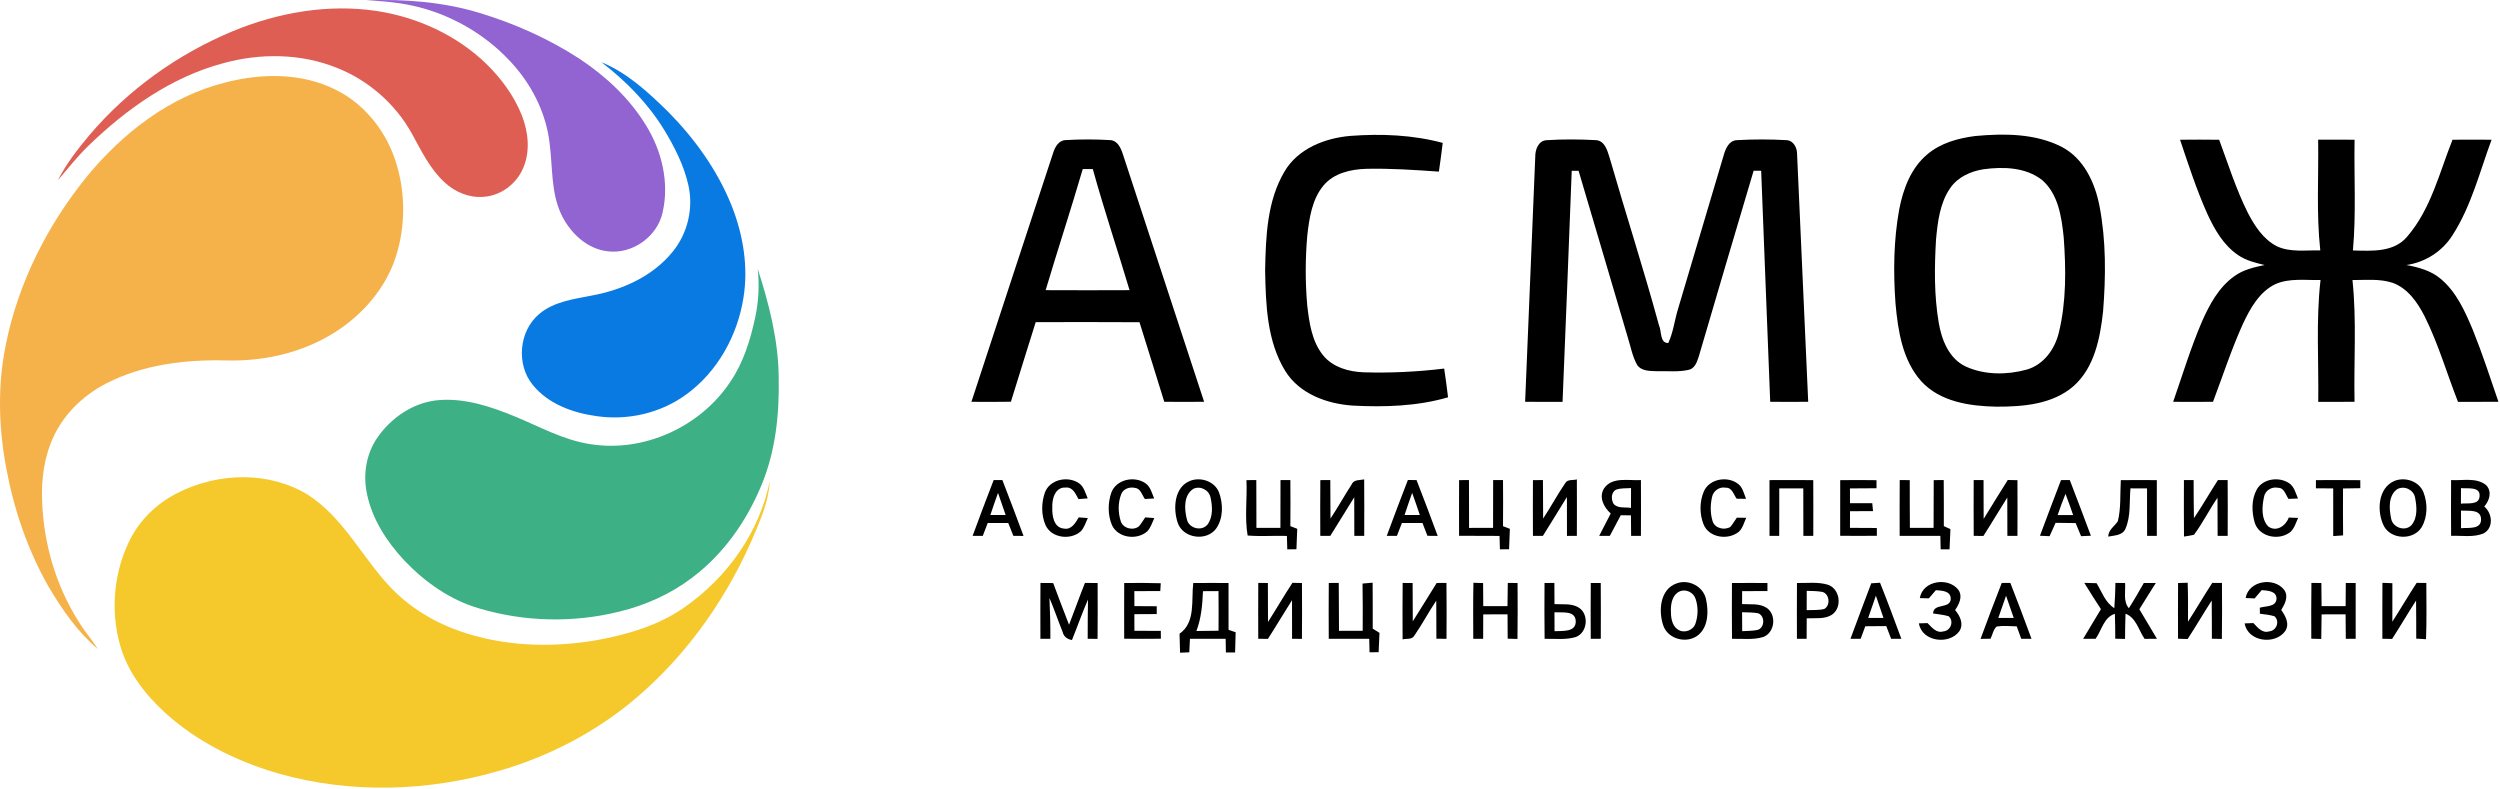 <?xml version="1.0" encoding="UTF-8"?> <svg xmlns="http://www.w3.org/2000/svg" width="1207" height="381" viewBox="0 0 1207 381" fill="none"><path d="M620.134 82.861C626.641 71.714 639.681 66.66 652.001 65.607C666.881 64.501 682.081 65.1 696.547 68.994C695.987 73.607 695.374 78.247 694.694 82.861C683.041 82.047 671.374 81.247 659.681 81.501C652.174 81.714 643.947 83.567 638.934 89.621C633.401 96.341 632.121 105.327 631.161 113.7C630.174 124.874 630.161 136.141 631.121 147.314C632.094 155.687 633.281 164.674 638.734 171.474C643.414 177.341 651.201 179.5 658.427 179.754C671.401 180.127 684.387 179.514 697.254 177.94C697.947 182.554 698.561 187.181 699.121 191.821C684.201 196.154 668.481 196.634 653.067 195.821C640.601 194.967 627.294 190.154 620.467 179.034C611.641 164.58 611.107 146.941 610.801 130.487C611.134 114.354 611.681 97.127 620.134 82.861Z" fill="black"></path><path d="M953.6 65.674C967.586 64.38 982.6 64.38 995.4 70.914C1006.07 76.474 1011.48 88.234 1013.65 99.541C1016.85 116.274 1016.71 133.501 1015.36 150.421C1013.93 163.247 1011.24 177.394 1001.13 186.407C990.986 195.261 976.666 196.381 963.786 196.341C950.986 196.087 936.666 194.007 927.573 184.061C918.453 173.847 916.346 159.634 915.146 146.501C914.053 131.367 914.226 116.021 916.946 101.061C918.853 91.234 922.586 81.127 930.48 74.541C936.906 69.034 945.36 66.74 953.6 65.674ZM957.666 81.714C951.44 82.674 945.173 85.501 941.533 90.847C936.533 98.087 935.52 107.141 934.706 115.687C933.933 129.034 933.76 142.541 936.013 155.767C937.413 164.127 941.013 173.287 949.226 177.034C958.293 181.101 968.946 181.061 978.413 178.461C986.626 176.181 992.08 168.594 994 160.607C997.666 145.594 997.466 129.914 996.36 114.607C995.333 104.807 993.8 93.754 985.92 86.914C978.026 80.727 967.186 80.421 957.666 81.714Z" fill="black"></path><path d="M508.467 73.794C509.36 70.967 511.133 67.74 514.493 67.634C521.587 67.221 528.747 67.221 535.853 67.634C539.627 67.754 541.213 71.607 542.187 74.66C555.173 114.46 568.373 154.181 581.347 193.981C574.933 194.047 568.52 194.047 562.107 193.981C558.08 181.181 554.213 168.341 550.147 155.567C533.453 155.447 516.747 155.514 500.04 155.527C495.947 168.3 492.107 181.154 488.067 193.954C481.707 194.061 475.347 194.047 469 193.994C482.093 153.9 495.333 113.861 508.467 73.794ZM522.747 81.634C517.027 101.194 510.653 120.554 504.84 140.087C518.347 140.154 531.84 140.154 545.347 140.087C539.533 120.567 533.027 101.261 527.613 81.634C525.987 81.621 524.36 81.621 522.747 81.634Z" fill="black"></path><path d="M741.227 75.634C741.187 72.3 742.654 68.074 746.481 67.7C754.481 67.167 762.547 67.234 770.547 67.66C774.761 67.954 776.001 72.58 777.054 75.914C784.854 103.047 793.574 129.927 800.987 157.167C802.321 159.954 801.267 165.634 805.441 165.62C807.921 160.327 808.494 154.434 810.227 148.914C817.481 124.234 824.947 99.634 832.201 74.954C833.107 71.807 834.681 67.887 838.507 67.674C846.481 67.207 854.521 67.22 862.507 67.66C865.867 67.82 867.654 71.287 867.627 74.327C869.467 114.207 871.201 154.1 873.001 193.98C866.881 194.047 860.761 194.047 854.654 193.98C853.241 156.807 851.694 119.634 850.294 82.447C849.387 82.447 847.561 82.447 846.654 82.434C837.734 112.287 828.974 142.18 820.187 172.06C819.347 174.527 818.467 177.594 815.654 178.474C810.494 179.754 805.081 179.06 799.827 179.22C796.507 179.1 792.334 179.22 790.334 176.047C788.107 172.007 787.307 167.394 785.934 163.034C777.987 136.167 770.121 109.287 762.134 82.447C761.307 82.447 759.654 82.447 758.827 82.447C757.387 119.634 755.961 156.82 754.401 194.007C748.374 194.047 742.347 194.034 736.334 193.98C737.921 154.527 739.587 115.074 741.227 75.634Z" fill="black"></path><path d="M1052.52 67.461C1058.81 67.394 1065.11 67.394 1071.41 67.474C1075.76 79.221 1079.53 91.247 1085.13 102.501C1088.45 108.941 1092.67 115.541 1099.33 118.927C1105.87 121.954 1113.28 120.701 1120.24 120.901C1118.28 103.154 1119.48 85.26 1119.2 67.447C1125.05 67.407 1130.92 67.407 1136.79 67.461C1136.48 85.274 1137.59 103.154 1135.99 120.927C1145.03 121.127 1155.77 121.967 1162.21 114.207C1173.64 100.967 1177.73 83.367 1184.08 67.461C1190.36 67.407 1196.64 67.394 1202.93 67.461C1197.19 82.967 1193.16 99.434 1184.12 113.487C1179.21 121.341 1170.96 126.607 1161.83 127.954C1167.68 129.061 1173.71 130.647 1178.35 134.607C1185.96 140.954 1190.09 150.287 1193.85 159.207C1198.44 170.634 1202.28 182.341 1206.25 193.994C1199.73 194.034 1193.23 194.034 1186.72 194.021C1181.33 180.287 1177.23 166.021 1170.64 152.781C1167.21 146.061 1162.51 139.194 1155.11 136.527C1148.88 134.487 1142.21 135.234 1135.77 135.207C1137.84 154.714 1136.37 174.407 1136.77 193.994C1130.93 194.034 1125.09 194.034 1119.25 194.034C1119.53 174.421 1118.11 154.714 1120.35 135.194C1113.08 135.354 1105.36 134.154 1098.52 137.194C1090.79 140.941 1086.43 148.861 1082.91 156.301C1077.35 168.554 1073.21 181.394 1068.44 193.981C1062.03 194.047 1055.63 194.047 1049.21 193.994C1053.71 181.007 1057.71 167.834 1063.13 155.194C1066.76 147.007 1071.24 138.687 1078.69 133.381C1082.96 130.221 1088.25 129.034 1093.36 127.954C1088.92 126.874 1084.33 125.794 1080.53 123.141C1073.51 118.394 1069.17 110.781 1065.71 103.261C1060.49 91.647 1056.59 79.501 1052.52 67.461Z" fill="black"></path><path d="M479.748 231.767C480.801 231.767 482.894 231.767 483.948 231.767C487.428 240.714 490.801 249.727 494.161 258.741C492.521 258.714 490.881 258.701 489.254 258.714C488.428 256.634 487.601 254.554 486.774 252.501C483.468 252.487 480.161 252.487 476.868 252.501C476.068 254.554 475.281 256.621 474.494 258.701C473.268 258.701 470.801 258.714 469.574 258.727C472.881 249.701 476.281 240.727 479.748 231.767ZM478.148 248.647C480.601 248.634 483.054 248.634 485.521 248.647C484.334 245.074 483.108 241.514 481.841 237.967C480.561 241.501 479.334 245.061 478.148 248.647Z" fill="black"></path><path d="M504.466 237.821C506.826 231.421 515.546 229.634 520.906 233.287C523.346 234.967 524.012 238.047 525.146 240.621C523.652 240.727 522.172 240.834 520.692 240.967C519.279 238.487 517.986 234.994 514.452 235.394C509.306 235.114 507.839 241.034 508.052 245.101C507.906 248.981 508.746 254.781 513.626 255.194C517.306 255.927 519.239 252.434 520.812 249.794C521.906 249.874 524.106 250.034 525.199 250.114C524.172 252.274 523.506 254.741 521.799 256.527C516.866 260.914 507.679 259.834 504.799 253.567C502.652 248.661 502.732 242.834 504.466 237.821Z" fill="black"></path><path d="M536.547 237.834C538.921 231.447 547.641 229.607 552.987 233.301C555.454 234.967 556.121 238.06 557.227 240.66C555.721 240.74 554.227 240.82 552.734 240.914C551.347 238.954 550.721 235.754 547.854 235.541C545.334 234.954 542.281 236.02 541.321 238.594C539.721 242.687 539.761 247.42 541.081 251.594C542.161 255.167 547.147 256.354 549.921 254.074C551.041 252.727 551.947 251.221 552.907 249.781C554.014 249.874 556.214 250.047 557.307 250.127C556.281 252.287 555.601 254.741 553.894 256.527C548.947 260.941 539.721 259.794 536.841 253.5C534.787 248.594 534.827 242.82 536.547 237.834Z" fill="black"></path><path d="M574.773 232.074C579.906 230.207 586.373 232.407 588.506 237.634C590.573 243.207 590.68 250.141 587.173 255.167C582.52 261.541 571.133 259.954 568.6 252.394C566.28 245.487 566.866 235.061 574.773 232.074ZM576.146 236.007C571.36 239.061 571.773 245.954 573.04 250.781C573.973 255.047 579.933 256.647 582.853 253.421C585.72 249.754 585.413 244.554 584.466 240.261C583.76 236.581 579.56 234.381 576.146 236.007Z" fill="black"></path><path d="M601.786 231.807C603.373 231.781 604.96 231.767 606.546 231.767C606.613 239.461 606.546 247.154 606.6 254.861C610.453 254.874 614.32 254.874 618.186 254.861C618.24 247.154 618.173 239.474 618.226 231.781C619.413 231.781 621.8 231.781 622.986 231.781C623.066 239.194 623.04 246.594 622.986 254.007C623.813 254.341 625.48 254.994 626.306 255.314C626.173 258.594 626.053 261.874 625.92 265.167C624.44 265.181 622.96 265.194 621.493 265.234C621.426 263.047 621.373 260.887 621.32 258.741C615 258.567 608.666 259.047 602.36 258.554C600.853 249.914 602.2 240.674 601.786 231.807Z" fill="black"></path><path d="M637.454 231.794C639.054 231.78 640.654 231.767 642.267 231.78C642.321 237.967 642.307 244.167 642.361 250.367C645.921 244.967 649.067 239.314 652.574 233.887C653.574 231.407 656.507 231.927 658.627 231.447C658.694 240.527 658.681 249.62 658.641 258.714C657.441 258.714 655.054 258.714 653.867 258.714C653.827 252.5 653.841 246.287 653.827 240.074C649.934 246.26 646.174 252.527 642.267 258.714C640.654 258.7 639.041 258.701 637.441 258.727C637.401 249.741 637.374 240.767 637.454 231.794Z" fill="black"></path><path d="M679.72 231.754C680.76 231.767 682.853 231.767 683.906 231.767C687.4 240.727 690.773 249.727 694.12 258.74C692.88 258.727 690.4 258.7 689.16 258.687C688.36 256.62 687.56 254.554 686.773 252.5C683.453 252.487 680.146 252.487 676.84 252.5C676.04 254.554 675.24 256.62 674.44 258.7C673.213 258.714 670.746 258.727 669.52 258.727C672.84 249.714 676.24 240.714 679.72 231.754ZM681.786 237.967C680.52 241.5 679.306 245.074 678.12 248.647C680.573 248.634 683.026 248.634 685.493 248.647C684.293 245.061 683.066 241.5 681.786 237.967Z" fill="black"></path><path d="M704.454 231.807C706.04 231.781 707.627 231.767 709.214 231.767C709.28 239.461 709.214 247.167 709.267 254.874C713.12 254.874 716.987 254.861 720.854 254.847C720.907 247.154 720.84 239.461 720.894 231.781C722.094 231.781 724.467 231.781 725.654 231.781C725.734 239.194 725.707 246.607 725.654 254.034C726.48 254.354 728.134 254.994 728.96 255.314C728.827 258.594 728.707 261.874 728.587 265.181C727.107 265.181 725.627 265.194 724.16 265.221C724.094 263.034 724.027 260.887 723.974 258.741C717.467 258.714 710.947 258.727 704.44 258.674C704.427 249.714 704.4 240.754 704.454 231.807Z" fill="black"></path><path d="M740.107 231.807C741.707 231.781 743.32 231.767 744.934 231.78C744.987 237.967 744.974 244.154 745.027 250.354C748.8 244.7 751.96 238.66 755.827 233.074C756.987 231.3 759.534 231.994 761.307 231.447C761.36 240.527 761.334 249.607 761.307 258.7C760.12 258.714 757.734 258.727 756.534 258.74C756.494 252.474 756.494 246.22 756.507 239.954C752.627 246.207 748.827 252.514 744.907 258.727C743.294 258.714 741.694 258.714 740.107 258.727C740.067 249.754 740.04 240.781 740.107 231.807Z" fill="black"></path><path d="M774.453 235.767C778.373 230.047 786.36 232.154 792.24 231.78C792.293 240.754 792.28 249.741 792.24 258.727C791.053 258.714 788.693 258.714 787.507 258.714C787.48 255.394 787.44 252.087 787.413 248.807C785.76 248.767 784.12 248.754 782.493 248.767C780.733 252.06 778.987 255.38 777.24 258.7C775.947 258.7 773.373 258.714 772.08 258.727C773.947 255.114 775.813 251.527 777.653 247.914C774.32 244.9 771.76 240.06 774.453 235.767ZM780.293 236.394C777.787 237.581 777.76 241.207 779.067 243.301C781.133 245.621 784.667 244.727 787.427 245.221C787.44 242.021 787.453 238.821 787.467 235.634C785.08 235.834 782.573 235.581 780.293 236.394Z" fill="black"></path><path d="M822.614 237.247C825.334 231.047 834.267 229.647 839.307 233.74C841.454 235.487 841.974 238.38 843 240.834C841.467 240.794 839.96 240.78 838.454 240.767C836.974 238.74 836.227 235.287 833.12 235.46C830.147 234.874 827.2 236.981 826.587 239.901C825.72 243.687 825.667 247.767 826.814 251.527C827.84 255.074 832.44 256.154 835.414 254.407C836.574 253.007 837.52 251.434 838.534 249.94C839.667 249.954 841.947 249.98 843.08 249.994C842.014 252.274 841.427 254.967 839.494 256.74C834.36 260.94 825.094 259.674 822.467 253.154C820.494 248.141 820.507 242.207 822.614 237.247Z" fill="black"></path><path d="M854.308 231.794C861.348 231.767 868.388 231.754 875.441 231.807C875.494 240.767 875.481 249.727 875.454 258.7C873.854 258.7 872.254 258.714 870.668 258.727C870.614 251.087 870.668 243.434 870.628 235.794C866.748 235.781 862.894 235.781 859.028 235.807C859.014 243.447 859.068 251.087 859.001 258.727C857.828 258.714 855.494 258.714 854.321 258.714C854.281 249.741 854.281 240.767 854.308 231.794Z" fill="black"></path><path d="M888.454 231.821C894.28 231.741 900.12 231.74 905.974 231.834C905.974 232.807 905.974 234.754 905.974 235.727C901.694 235.767 897.427 235.794 893.161 235.807C893.161 238.181 893.147 240.554 893.174 242.954C896.747 242.954 900.334 242.941 903.934 242.941C904.014 243.901 904.2 245.807 904.294 246.767C900.587 246.78 896.881 246.794 893.187 246.807C893.161 249.487 893.161 252.154 893.161 254.847C897.481 254.86 901.8 254.874 906.134 254.914C906.134 255.847 906.147 257.74 906.147 258.674C900.24 258.74 894.347 258.74 888.44 258.674C888.414 249.714 888.414 240.767 888.454 231.821Z" fill="black"></path><path d="M917.187 231.767C918.801 231.767 920.4 231.781 922.027 231.807C922.067 239.487 922.001 247.167 922.094 254.861C925.894 254.861 929.72 254.861 933.534 254.847C933.6 247.167 933.534 239.487 933.601 231.807C935.201 231.781 936.814 231.767 938.427 231.767C938.521 239.181 938.467 246.581 938.48 253.994C939.267 254.367 940.867 255.114 941.667 255.487C941.507 258.714 941.374 261.954 941.24 265.207C940.174 265.207 938.027 265.207 936.947 265.207C936.88 263.034 936.84 260.874 936.8 258.727C930.254 258.714 923.707 258.727 917.16 258.701C917.147 249.714 917.107 240.741 917.187 231.767Z" fill="black"></path><path d="M952.894 231.781C954.094 231.781 956.467 231.781 957.654 231.781C957.707 238.021 957.694 244.274 957.707 250.527C961.614 244.274 965.374 237.94 969.347 231.74C970.894 231.754 972.454 231.781 974.027 231.821C974.08 240.781 974.067 249.741 974.027 258.714C972.4 258.701 970.774 258.701 969.16 258.714C969.134 252.541 969.147 246.367 969.12 240.207C965.214 246.354 961.52 252.634 957.587 258.767C956.414 258.754 954.067 258.714 952.907 258.701C952.854 249.727 952.854 240.754 952.894 231.781Z" fill="black"></path><path d="M995.053 231.794C996.453 231.781 997.866 231.767 999.293 231.767C1002.75 240.701 1006.12 249.674 1009.48 258.661C1008.31 258.714 1005.93 258.821 1004.75 258.874C1003.87 256.754 1002.99 254.634 1002.12 252.541C998.893 252.487 995.653 252.447 992.439 252.421C991.466 254.554 990.506 256.714 989.546 258.874C988.386 258.821 986.066 258.714 984.893 258.661C988.253 249.687 991.613 240.727 995.053 231.794ZM993.439 248.661C995.919 248.647 998.399 248.647 1000.91 248.661C999.733 245.221 998.506 241.807 997.226 238.434C995.853 241.794 994.599 245.207 993.439 248.661Z" fill="black"></path><path d="M1023.93 231.82C1029.72 231.754 1035.52 231.754 1041.32 231.807C1041.33 240.767 1041.35 249.74 1041.31 258.714C1040.13 258.714 1037.8 258.714 1036.63 258.727C1036.56 251.087 1036.61 243.447 1036.59 235.807C1033.92 235.794 1031.24 235.767 1028.59 235.78C1027.99 242.274 1028.84 249.207 1026.16 255.314C1024.75 258.58 1020.79 258.474 1017.85 259.074C1017.92 255.74 1020.89 254.127 1022.49 251.647C1024.11 245.18 1023.51 238.407 1023.93 231.82Z" fill="black"></path><path d="M1054.4 231.78C1055.57 231.78 1057.92 231.78 1059.08 231.78C1059.12 237.9 1059.08 244.034 1059.23 250.167C1063.32 244.18 1066.88 237.86 1070.81 231.767C1072.36 231.754 1073.92 231.767 1075.51 231.78C1075.59 240.754 1075.56 249.74 1075.52 258.727C1073.89 258.714 1072.28 258.714 1070.67 258.727C1070.64 252.58 1070.65 246.434 1070.6 240.314C1066.6 246.127 1063.48 252.54 1059.24 258.194C1057.64 258.554 1056.04 258.847 1054.43 259.047C1054.35 249.954 1054.37 240.874 1054.4 231.78Z" fill="black"></path><path d="M1089.59 236.287C1092.57 231.061 1100.17 230.074 1105.01 233.167C1107.63 234.821 1108.33 238.021 1109.48 240.687C1107.93 240.727 1106.41 240.794 1104.89 240.861C1103.47 238.861 1102.84 235.461 1099.81 235.501C1096.8 234.834 1093.6 236.807 1093.07 239.874C1092.08 244.514 1091.61 250.341 1095.03 254.114C1098.97 257.074 1103.57 253.901 1105.01 249.874C1106.15 249.914 1108.41 250.007 1109.55 250.047C1108.47 252.287 1107.81 254.914 1105.96 256.701C1100.6 261.221 1090.83 259.421 1088.59 252.381C1087.08 247.194 1086.91 241.127 1089.59 236.287Z" fill="black"></path><path d="M1118.13 231.807C1125.27 231.754 1132.41 231.74 1139.55 231.834C1139.55 232.794 1139.56 234.74 1139.56 235.7C1136.77 235.74 1133.97 235.78 1131.21 235.834C1131.17 243.38 1131.17 250.941 1131.25 258.487C1129.64 258.581 1128.05 258.687 1126.48 258.821C1126.47 251.141 1126.49 243.474 1126.47 235.807C1123.67 235.781 1120.89 235.754 1118.12 235.754C1118.13 234.767 1118.13 232.794 1118.13 231.807Z" fill="black"></path><path d="M1156.21 232.114C1161.35 230.181 1167.88 232.354 1170.03 237.607C1172.11 242.941 1172.12 249.461 1169.2 254.501C1165.32 260.927 1154.49 260.621 1150.96 254.007C1147.4 247.021 1147.96 235.474 1156.21 232.114ZM1157.45 236.127C1152.99 239.194 1153.44 245.661 1154.44 250.341C1155.15 254.687 1161.13 256.807 1164.24 253.554C1167.35 249.901 1166.85 244.487 1165.97 240.114C1165.21 236.394 1160.8 234.341 1157.45 236.127Z" fill="black"></path><path d="M1183.39 231.781C1188.92 232.127 1195.47 230.421 1200.19 234.127C1203.31 237.127 1201.95 241.687 1199.4 244.554C1203.37 247.847 1204.03 254.887 1199.04 257.554C1194.11 259.567 1188.56 258.514 1183.39 258.687C1183.33 249.714 1183.33 240.754 1183.39 231.781ZM1188.17 235.661C1188.15 238.141 1188.13 240.647 1188.13 243.167C1191.13 242.767 1196.88 244.021 1197.13 239.687C1197.69 234.727 1191.29 236.007 1188.17 235.661ZM1188.17 246.501C1188.16 249.341 1188.16 252.167 1188.19 255.021C1191.61 254.647 1197.91 255.821 1197.85 250.727C1197.83 245.607 1191.59 246.807 1188.17 246.501Z" fill="black"></path><path d="M502.332 281.447C504.372 281.447 506.426 281.474 508.479 281.5C511.039 288.207 513.466 294.967 516.132 301.634C518.732 294.914 521.146 288.127 523.812 281.434C525.852 281.434 527.892 281.461 529.932 281.487C529.972 290.461 529.999 299.447 529.906 308.447C528.719 308.434 526.332 308.42 525.132 308.407C525.092 302.087 525.212 295.781 525.279 289.474C522.479 295.901 520.172 302.514 517.546 309.007C515.346 308.607 513.612 307.447 513.079 305.221C510.879 299.741 508.986 294.141 506.679 288.714C506.946 295.274 507.172 301.847 507.119 308.42C505.919 308.42 503.519 308.407 502.306 308.407C502.292 299.42 502.266 290.434 502.332 281.447Z" fill="black"></path><path d="M542.773 281.487C548.653 281.394 554.533 281.407 560.413 281.594C560.36 282.541 560.24 284.421 560.186 285.354C556.013 285.367 551.826 285.381 547.653 285.407C547.666 287.807 547.68 290.207 547.693 292.634C551.28 292.647 554.88 292.661 558.48 292.701C558.48 293.647 558.48 295.527 558.466 296.474C554.866 296.487 551.266 296.501 547.666 296.527C547.666 299.181 547.68 301.861 547.693 304.541C551.933 304.541 556.186 304.567 560.44 304.594C560.44 305.541 560.466 307.434 560.466 308.381C554.56 308.447 548.666 308.447 542.76 308.381C542.733 299.407 542.72 290.447 542.773 281.487Z" fill="black"></path><path d="M576.107 281.487C581.787 281.434 587.454 281.434 593.134 281.474C593.147 289.007 593.147 296.541 593.147 304.074C594.28 304.461 595.427 304.847 596.574 305.261C596.494 308.501 596.4 311.727 596.307 314.994C595.2 314.994 592.96 315.007 591.854 315.007C591.8 312.794 591.774 310.607 591.747 308.421C585.987 308.407 580.24 308.407 574.507 308.421C574.387 310.581 574.28 312.741 574.187 314.941C573.08 314.981 570.854 315.074 569.734 315.127C569.627 312.061 569.52 309.021 569.48 305.967C577.36 300.514 575.08 289.714 576.107 281.487ZM580.8 285.421C580.52 291.927 579.974 298.501 577.627 304.647C581.187 304.581 584.747 304.541 588.307 304.514C588.36 298.127 588.36 291.754 588.294 285.381C585.787 285.367 583.294 285.394 580.8 285.421Z" fill="black"></path><path d="M607.494 281.447C608.654 281.447 610.974 281.46 612.134 281.46C612.174 287.727 612.16 294.007 612.187 300.3C616.187 294.034 619.907 287.594 624 281.38C625.52 281.407 627.054 281.434 628.587 281.487C628.64 290.474 628.667 299.447 628.574 308.447C627.387 308.434 625 308.42 623.814 308.407C623.814 302.18 623.827 295.967 623.787 289.767C619.84 295.954 616.12 302.287 612.147 308.46C610.987 308.447 608.654 308.407 607.48 308.394C607.454 299.407 607.44 290.434 607.494 281.447Z" fill="black"></path><path d="M641.534 281.46C643.134 281.434 644.734 281.434 646.348 281.447C646.468 289.154 646.361 296.861 646.468 304.567C650.268 304.554 654.081 304.554 657.908 304.54C657.948 296.927 657.974 289.34 657.828 281.74C659.454 281.594 661.081 281.447 662.708 281.314C662.788 288.714 662.734 296.114 662.748 303.514C663.828 304.18 664.921 304.861 666.014 305.554C665.868 308.661 665.734 311.754 665.601 314.887C664.508 314.887 662.308 314.9 661.214 314.914C661.161 312.74 661.108 310.567 661.068 308.42C654.561 308.407 648.041 308.434 641.521 308.407C641.468 299.42 641.468 290.434 641.534 281.46Z" fill="black"></path><path d="M677.2 281.447C678.8 281.447 680.4 281.447 682.013 281.474C682.04 287.634 682.04 293.807 682.093 299.981C686.027 293.861 689.733 287.594 693.627 281.461C695.2 281.434 696.773 281.434 698.347 281.434C698.467 290.434 698.427 299.42 698.373 308.42C696.747 308.394 695.12 308.367 693.493 308.367C693.493 302.234 693.493 296.114 693.427 289.994C689.693 295.54 686.587 301.487 682.773 306.981C681.64 308.927 678.987 308.167 677.173 308.701C677.133 299.621 677.107 290.527 677.2 281.447Z" fill="black"></path><path d="M711.373 281.367C712.533 281.407 714.88 281.46 716.04 281.5C716.066 285.207 716.093 288.927 716.12 292.647C720.013 292.661 723.906 292.661 727.813 292.647C727.853 288.901 727.893 285.167 727.96 281.434C729.52 281.434 731.093 281.447 732.68 281.474C732.72 290.474 732.773 299.474 732.64 308.487C731.453 308.447 729.093 308.394 727.906 308.354C727.88 304.434 727.866 300.514 727.84 296.607C723.933 296.581 720.013 296.581 716.106 296.621C716.093 300.541 716.08 304.474 716.066 308.407C714.866 308.407 712.48 308.407 711.293 308.407C711.266 299.394 711.173 290.381 711.373 281.367Z" fill="black"></path><path d="M745.694 281.487C747.28 281.447 748.854 281.421 750.454 281.421C750.467 284.821 750.48 288.234 750.507 291.661C754.374 291.914 758.667 291.181 762.16 293.301C767.28 296.461 766.52 305.341 760.867 307.527C755.987 309.047 750.76 308.301 745.734 308.421C745.6 299.434 745.654 290.461 745.694 281.487ZM750.494 295.594C750.494 298.634 750.507 301.674 750.534 304.741C754.254 304.501 761.04 305.407 760.76 299.767C760.48 294.554 754.04 295.914 750.494 295.594Z" fill="black"></path><path d="M768.027 281.461C769.627 281.447 771.227 281.447 772.84 281.461C772.92 290.434 772.893 299.407 772.867 308.394C771.24 308.394 769.613 308.394 768.013 308.421C767.96 299.421 767.933 290.447 768.027 281.461Z" fill="black"></path><path d="M809.52 281.647C815.307 279.501 822.347 283.127 823.653 289.234C824.92 295.021 824.88 302.367 820 306.541C814.627 310.994 805.333 308.74 803.04 302.02C800.613 295.047 801.4 284.421 809.52 281.647ZM810.933 285.541C807.56 287.007 806.72 291.074 806.693 294.394C806.68 297.794 807 302.061 810.24 304.034C813.16 305.914 817.44 304.354 818.56 301.087C819.893 297.26 819.92 292.914 818.627 289.1C817.653 286.007 813.907 284.194 810.933 285.541Z" fill="black"></path><path d="M836.186 281.487C841.893 281.434 847.6 281.434 853.32 281.474C853.32 282.447 853.32 284.381 853.32 285.354C849.253 285.367 845.173 285.381 841.106 285.407C841.093 287.474 841.08 289.554 841.08 291.647C844.973 291.914 849.306 291.181 852.786 293.381C857.826 296.541 857 305.287 851.453 307.487C846.56 309.074 841.28 308.287 836.213 308.421C836.106 299.434 836.146 290.461 836.186 281.487ZM841.08 295.594C841.08 298.621 841.106 301.674 841.133 304.727C843.56 304.581 846.04 304.634 848.453 304.154C852.053 303.234 852.28 297.447 848.866 296.087C846.293 295.621 843.666 295.674 841.08 295.594Z" fill="black"></path><path d="M867.573 281.474C872.52 281.567 877.666 280.847 882.48 282.3C888.293 284.22 889.56 293.02 884.693 296.607C881.093 299.154 876.413 298.274 872.28 298.554C872.266 301.834 872.24 305.114 872.24 308.407C871.066 308.407 868.72 308.407 867.56 308.407C867.533 299.434 867.506 290.447 867.573 281.474ZM872.293 285.26C872.266 288.354 872.266 291.46 872.266 294.58C875.08 294.474 877.946 294.687 880.72 294.02C884.04 292.3 883.226 286.14 879.373 285.7C877.026 285.314 874.64 285.34 872.293 285.26Z" fill="black"></path><path d="M903.44 281.62C904.84 281.514 906.254 281.42 907.68 281.34C911.267 290.3 914.614 299.354 917.974 308.42C916.734 308.407 914.267 308.407 913.04 308.407C912.24 306.34 911.467 304.3 910.68 302.274C907.307 302.274 903.934 302.3 900.56 302.354C899.814 304.354 899.067 306.367 898.334 308.394C897.107 308.407 894.627 308.42 893.4 308.42C896.64 299.447 900.12 290.567 903.44 281.62ZM901.96 298.327C904.414 298.327 906.88 298.34 909.347 298.354C908.16 294.754 906.934 291.167 905.68 287.607C904.4 291.167 903.16 294.74 901.96 298.327Z" fill="black"></path><path d="M926.893 288.767C928.266 280.274 940.599 278.474 945.479 284.754C947.759 287.967 945.853 291.7 943.933 294.527C946.253 297.327 948.24 301.194 946 304.714C941.12 311.487 927.906 309.901 926.439 300.954C927.479 300.914 929.573 300.86 930.613 300.834C932.679 302.887 934.906 305.86 938.266 304.834C941.813 304.54 943.533 299.887 940.786 297.514C938.319 296.794 935.773 296.554 933.279 296.18C933.493 290.914 941.626 294.274 941.826 289.074C941.76 285.194 937.453 285.154 934.639 284.94C933.506 286.247 932.373 287.554 931.253 288.887C930.16 288.861 927.986 288.794 926.893 288.767Z" fill="black"></path><path d="M966.453 281.434C967.48 281.434 969.56 281.434 970.6 281.434C974.093 290.381 977.493 299.38 980.813 308.42C979.573 308.42 977.093 308.407 975.853 308.407C975.12 306.394 974.386 304.394 973.68 302.407C970.453 302.314 967.186 301.981 963.986 302.487C962.306 303.901 962.04 306.447 961.04 308.367C959.84 308.381 957.426 308.421 956.213 308.447C959.56 299.407 962.906 290.394 966.453 281.434ZM964.786 298.34C967.253 298.327 969.733 298.314 972.226 298.327C971.013 294.74 969.773 291.167 968.52 287.621C967.24 291.181 966 294.754 964.786 298.34Z" fill="black"></path><path d="M1006.29 281.407C1008.25 281.434 1010.24 281.501 1012.23 281.567C1014.77 285.754 1016.41 290.887 1020.79 293.62C1021.13 289.554 1021.25 285.5 1021.33 281.434C1022.87 281.434 1024.43 281.447 1025.99 281.474C1026.31 285.514 1024.92 290.261 1027.81 293.647C1030.36 289.674 1032.69 285.567 1035.03 281.474C1036.95 281.461 1038.88 281.447 1040.83 281.474C1038.16 285.674 1035.49 289.901 1032.88 294.154C1035.71 298.887 1038.56 303.634 1041.37 308.394C1039.37 308.394 1037.39 308.407 1035.41 308.447C1032.53 304.3 1031.36 298.234 1026.2 296.3C1026.04 300.354 1026.01 304.407 1025.97 308.474C1024.79 308.447 1022.43 308.394 1021.25 308.367C1021.23 304.354 1021.2 300.34 1021.07 296.354C1015.71 297.98 1014.69 304.34 1011.75 308.407C1009.73 308.394 1007.73 308.394 1005.75 308.407C1008.57 303.62 1011.45 298.86 1014.33 294.1C1011.6 289.9 1008.91 285.674 1006.29 281.407Z" fill="black"></path><path d="M1051.57 281.487C1052.73 281.447 1055.05 281.38 1056.21 281.34C1056.43 287.607 1056.39 293.874 1056.36 300.154C1060.35 293.967 1064.05 287.594 1068.08 281.42C1069.63 281.42 1071.19 281.434 1072.76 281.447C1072.81 290.46 1072.87 299.474 1072.72 308.487C1071.51 308.461 1069.09 308.394 1067.89 308.367C1067.88 302.22 1067.89 296.074 1067.81 289.94C1063.84 296.074 1060.19 302.407 1056.19 308.514C1055.03 308.487 1052.71 308.407 1051.55 308.38C1051.53 299.407 1051.51 290.447 1051.57 281.487Z" fill="black"></path><path d="M1084.19 288.727C1085.63 280.274 1097.95 278.474 1102.8 284.794C1105.08 287.967 1103.12 291.634 1101.39 294.501C1103.44 297.407 1105.57 301.207 1103.31 304.674C1098.44 311.501 1085.27 309.901 1083.71 300.981C1084.76 300.927 1086.87 300.847 1087.92 300.807C1089.96 302.914 1092.23 305.901 1095.61 304.821C1099.12 304.501 1100.8 299.941 1098.13 297.541C1095.83 296.821 1093.43 296.621 1091.07 296.301C1091.07 295.581 1091.05 294.141 1091.04 293.407C1093.89 292.487 1098.84 293.167 1099.11 289.114C1099.13 285.207 1094.75 285.194 1091.96 284.901C1090.81 286.234 1089.67 287.567 1088.53 288.914C1087.45 288.861 1085.27 288.767 1084.19 288.727Z" fill="black"></path><path d="M1115.95 281.447C1117.53 281.434 1119.13 281.447 1120.75 281.461C1120.77 285.181 1120.81 288.914 1120.87 292.647C1124.72 292.647 1128.6 292.647 1132.47 292.634C1132.49 288.901 1132.51 285.181 1132.55 281.461C1133.75 281.461 1136.12 281.474 1137.32 281.474C1137.33 290.447 1137.33 299.434 1137.32 308.407C1136.12 308.407 1133.75 308.42 1132.55 308.42C1132.51 304.474 1132.48 300.527 1132.45 296.594C1128.57 296.58 1124.72 296.594 1120.87 296.621C1120.81 300.567 1120.77 304.54 1120.71 308.5C1119.49 308.46 1117.09 308.394 1115.89 308.354C1115.88 299.38 1115.81 290.407 1115.95 281.447Z" fill="black"></path><path d="M1150.24 281.394C1151.83 281.434 1153.43 281.501 1155.04 281.567C1155.03 287.754 1155.01 293.954 1155.03 300.154C1159.01 293.954 1162.72 287.581 1166.76 281.407C1168.31 281.407 1169.85 281.434 1171.43 281.461C1171.44 290.501 1171.65 299.554 1171.28 308.607C1170.09 308.541 1167.73 308.394 1166.56 308.327C1166.55 302.194 1166.56 296.061 1166.48 289.941C1162.52 296.061 1158.85 302.354 1154.91 308.474C1153.73 308.461 1151.39 308.407 1150.21 308.394C1150.2 299.394 1150.17 290.394 1150.24 281.394Z" fill="black"></path><path d="M176.678 0.156C195.159 -0.512 213.916 0.862 231.672 6.291C248.693 11.453 265.104 18.799 280.026 28.531C292.62 36.917 303.983 47.537 311.902 60.522C319.554 72.897 323.199 88.124 319.926 102.483C317.436 114.142 305.443 122.767 293.584 121.346C283.365 120.277 275.17 112.358 270.933 103.409C265.972 92.77 266.85 80.73 265.371 69.357C263.835 55.608 257.614 42.642 248.655 32.204C236.738 18.293 220.433 8.266 202.753 3.591C194.243 1.329 185.446 0.528 176.678 0.156Z" fill="#9164D1"></path><path d="M112.354 15.069C134.203 6.052 158.389 1.759 181.908 5.308C201.524 8.304 220.463 16.967 234.784 30.821C242.006 37.891 248.17 46.229 251.929 55.666C255.068 63.651 256.079 72.935 252.654 80.997C249.467 88.706 241.873 94.488 233.486 95.022C226.598 95.633 219.757 92.77 214.757 88.133C207.668 81.703 203.48 72.935 198.957 64.682C190.972 50.199 177.815 38.682 162.415 32.662C145.07 25.735 125.52 25.602 107.65 30.554C82.681 37.232 61.071 52.612 42.704 70.368C37.333 75.539 32.763 81.436 27.906 87.084C31.952 79.098 37.485 72.009 43.21 65.187C61.815 43.272 85.849 26.098 112.354 15.069Z" fill="#DF5E53"></path><path d="M108.479 39.904C126.053 35.305 145.641 35.019 162.166 43.377C176.411 50.427 186.839 63.937 191.38 79.031C196.141 94.64 195.741 111.862 189.987 127.156C184.11 142.164 172.384 154.453 158.464 162.362C143.637 170.835 126.349 174.46 109.366 174.031C89.626 173.525 69.208 175.939 51.433 185.06C39.383 191.205 29.202 201.461 24.413 214.237C20.52 224.245 19.747 235.189 20.549 245.818C21.865 266.121 28.439 286.138 39.86 303.006C42.245 306.498 45.012 309.723 47.206 313.349C37.37 305.01 29.899 294.21 23.401 283.161C13.259 265.329 6.581 245.636 2.926 225.486C-0.728 205.908 -1.195 185.642 2.869 166.093C8.871 136.363 23.001 108.532 42.073 85.071C59.295 64.186 81.869 46.63 108.479 39.904Z" fill="#F6B24A"></path><path d="M365.826 129.828C371.283 146.687 375.767 164.118 375.949 181.941C376.34 199.611 374.518 217.662 367.677 234.111C360.54 251.523 349.31 267.514 334.178 278.887C323.826 286.777 311.728 292.177 299.115 295.259C276.942 300.774 253.29 300.287 231.393 293.752C217.454 289.754 205.232 281.11 195.309 270.71C186.789 261.599 179.652 250.665 177.143 238.299C175.225 229.197 176.761 219.313 182.009 211.566C188.869 201.443 200.127 193.896 212.511 193.123C225.029 192.283 237.213 196.395 248.634 201.09C260.531 205.975 272.028 212.462 284.908 214.418C310.717 218.626 337.995 206.165 352.459 184.536C358.928 175.138 362.324 164.042 364.671 152.984C366.274 145.38 366.656 137.556 365.826 129.828Z" fill="#3DB086"></path><path d="M86.075 237.822C105.415 228.1 130.069 227.375 148.779 238.967C164.636 249.195 173.519 266.426 185.617 280.327C195.091 291.519 207.799 299.695 221.567 304.571C242.557 312.013 265.484 312.852 287.324 309.208C302.427 306.489 317.664 302.167 330.363 293.265C351.029 278.915 366.781 256.895 371.685 232.031C371.294 238.061 369.787 243.957 367.583 249.567C355.571 281.024 336.842 310.172 311.825 332.86C291.818 351.188 267.402 364.469 241.384 372.045C206.817 382.168 169.321 383.332 134.563 373.476C116.034 368.152 98.231 359.642 83.337 347.296C73.014 338.632 63.816 327.994 59.151 315.19C53.149 297.921 54.294 278.247 62.175 261.751C67.07 251.303 75.752 242.888 86.075 237.822Z" fill="#F5C82C"></path><path d="M290.377 30.029C302.856 35.162 312.941 44.531 322.463 53.843C335.391 66.924 346.401 82.18 353.242 99.325C358.786 113.322 361.371 128.75 358.948 143.71C356.086 161.924 346.506 179.374 331.479 190.327C319.057 199.506 302.942 203.179 287.724 200.87C276.38 199.267 264.606 194.983 257.212 185.824C249.131 175.959 250.514 159.882 260.275 151.639C267.364 145.58 276.981 144.435 285.797 142.661C300.49 139.96 315.164 133.387 324.734 121.565C331.985 112.75 334.847 100.652 332.376 89.517C330.22 79.833 325.631 70.865 320.507 62.44C312.703 49.769 302.131 39.055 290.377 30.029Z" fill="#0A7AE3"></path></svg> 
